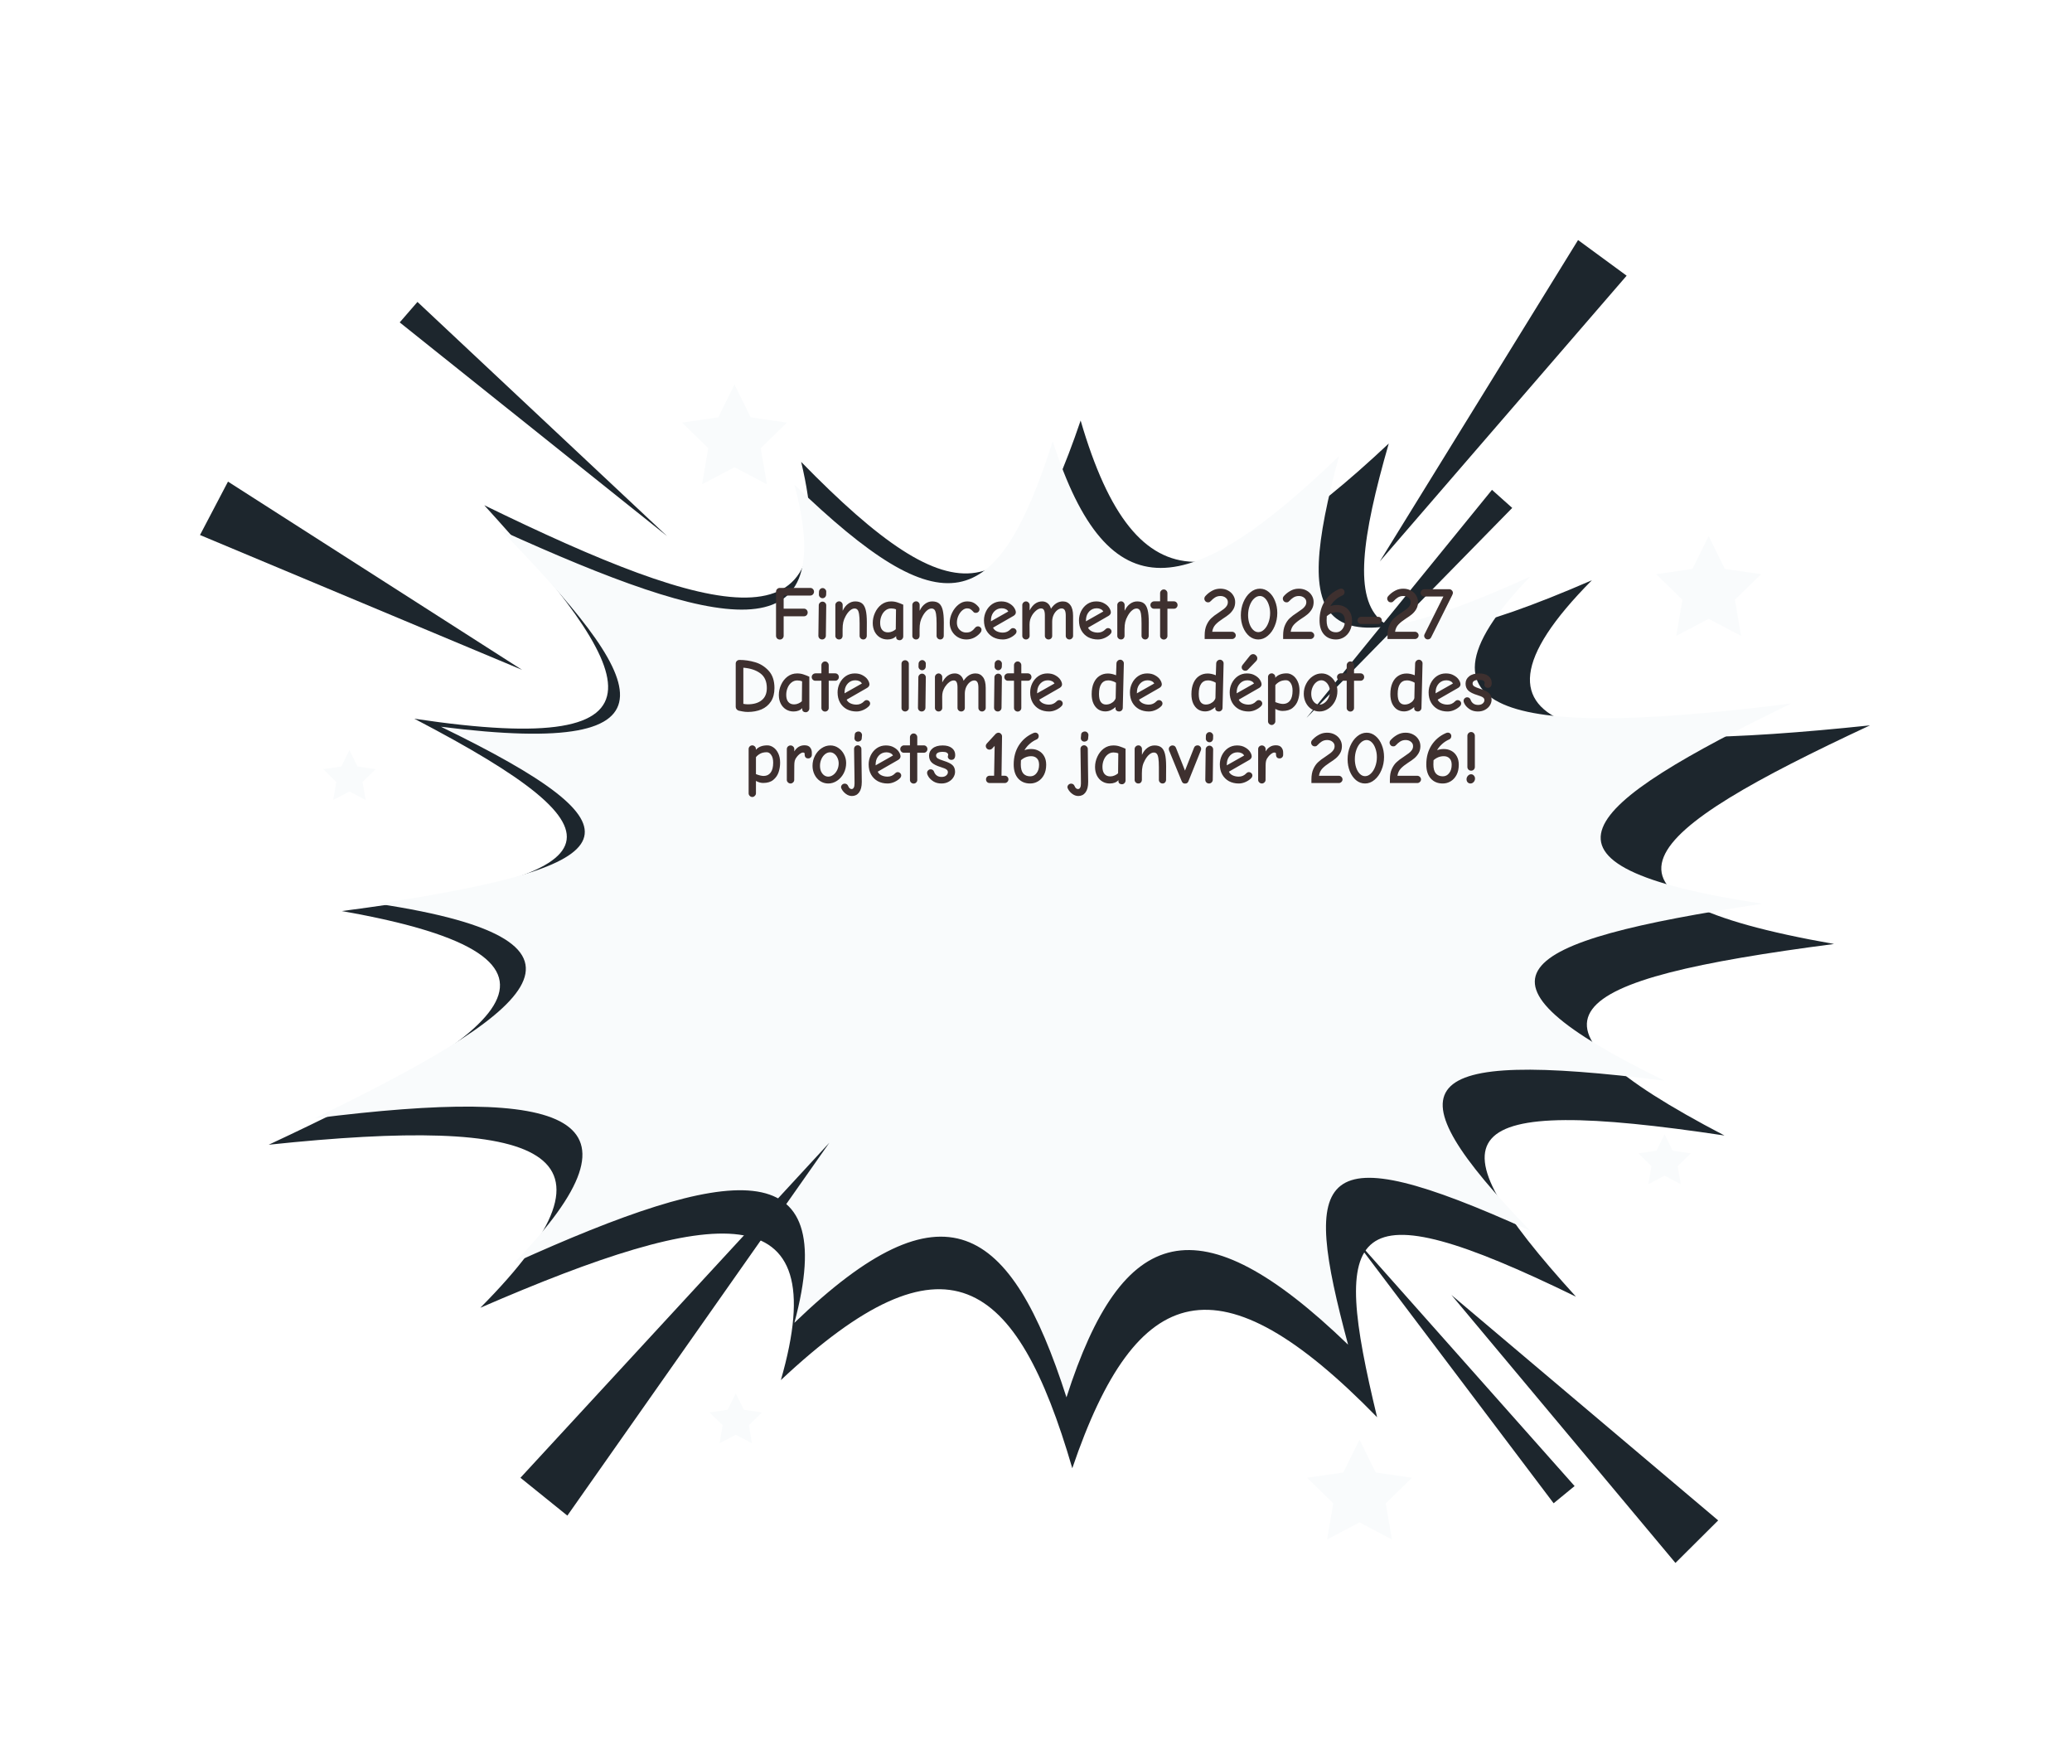 <svg width="518" height="441" viewBox="0 0 518 441" fill="none" xmlns="http://www.w3.org/2000/svg">
<g filter="url(#filter0_d_2415_80)">
<path d="M478.515 175.949C409.899 184.906 395.03 194.548 451.118 223.827C382.91 213.568 376.379 222.743 413.99 264.112C356.379 236.023 352.726 246.335 364.274 294.243C324.877 253.883 304.155 259.728 288.073 306.996C274.099 259.066 256.352 246.38 215.216 284.963C228.835 237.627 198.87 241.371 140.077 266.885C179.473 227.217 155.775 218.894 87.175 226.132C144.506 199.354 173.613 179.701 105.449 167.724C174.072 158.775 179.669 148.892 123.58 119.642C191.797 129.902 178.682 107.65 141.071 66.288C198.689 94.378 231.803 103.349 220.286 55.448C259.682 95.809 274.077 92.359 290.159 45.114C304.14 93.044 326.053 89.451 367.189 50.861C353.57 98.204 359.174 110.558 417.974 85.037C378.571 124.704 418.901 128.546 487.501 121.307C430.125 148.071 410.359 163.98 478.515 175.949Z" fill="#1D262D"/>
<path d="M460.602 165.893C397.154 175.437 383.565 184.537 436.15 210.126C372.68 202.141 366.849 210.638 402.539 247.623C348.537 223.157 345.359 232.633 357.019 276.105C319.657 240.068 300.561 245.823 286.618 289.272C272.668 245.823 255.96 234.607 218.598 270.643C230.259 227.172 202.546 231.195 148.544 255.661C184.279 218.675 162.102 211.557 98.654 219.541C151.27 193.93 177.861 175.437 114.413 165.893C177.861 156.342 182.855 147.242 130.231 121.654C193.702 129.646 181.092 109.601 145.357 72.623C199.367 97.09 230.259 104.607 218.598 61.143C255.96 97.172 269.248 93.752 283.191 50.304C297.134 93.752 317.382 90.031 354.752 54.002C343.091 97.466 348.545 108.622 402.547 84.133C366.849 121.141 404.325 123.838 467.788 115.846C415.179 141.427 397.154 156.342 460.602 165.893Z" fill="#F9FBFC"/>
<path d="M426.66 8.911L364.937 80.352L414.517 0L426.66 8.911Z" fill="#1D262D"/>
<path d="M150.11 309.377L227.343 225.628L161.839 318.838L150.11 309.377Z" fill="#1D262D"/>
<path d="M398.057 66.958L346.616 119.446L392.995 62.439L398.057 66.958Z" fill="#1D262D"/>
<path d="M438.863 330.664L382.85 263.683L449.544 320.035L438.863 330.664Z" fill="#1D262D"/>
<path d="M408.407 315.749L356.854 247.48L413.65 311.448L408.407 315.749Z" fill="#1D262D"/>
<path d="M76.998 60.382L150.54 107.447L70 73.73L76.998 60.382Z" fill="#1D262D"/>
<path d="M124.364 15.465L186.757 73.994L119.927 20.587L124.364 15.465Z" fill="#1D262D"/>
<path d="M203.623 36.105L207.676 44.315L216.738 45.633L210.177 52.029L211.728 61.053L203.623 56.789L195.518 61.053L197.062 52.029L190.509 45.633L199.571 44.315L203.623 36.105Z" fill="#F9FBFC"/>
<path d="M359.875 299.848L363.928 308.059L372.99 309.377L366.436 315.772L367.98 324.796L359.875 320.533L351.77 324.796L353.322 315.772L346.761 309.377L355.823 308.059L359.875 299.848Z" fill="#F9FBFC"/>
<path d="M447.163 73.994L451.216 82.205L460.285 83.523L453.724 89.911L455.269 98.942L447.163 94.679L439.058 98.942L440.61 89.911L434.049 83.523L443.111 82.205L447.163 73.994Z" fill="#F9FBFC"/>
<path d="M107.362 127.492L109.388 131.597L113.915 132.252L110.639 135.454L111.414 139.966L107.362 137.834L103.309 139.966L104.078 135.454L100.801 132.252L105.335 131.597L107.362 127.492Z" fill="#F9FBFC"/>
<path d="M436.143 223.518L438.169 227.631L442.697 228.287L439.42 231.48L440.196 235.993L436.143 233.861L432.09 235.993L432.866 231.48L429.582 228.287L434.117 227.631L436.143 223.518Z" fill="#F9FBFC"/>
<path d="M203.939 288.277L205.966 292.383L210.5 293.046L207.216 296.239L207.992 300.752L203.939 298.62L199.887 300.752L200.662 296.239L197.386 293.046L201.913 292.383L203.939 288.277Z" fill="#F9FBFC"/>
</g>
<path d="M194.961 159.858C194.694 159.858 194.465 159.769 194.274 159.591C194.097 159.4 194.008 159.172 194.008 158.905V147.906C194.008 147.64 194.097 147.417 194.274 147.239C194.465 147.049 194.694 146.953 194.961 146.953H202.566C202.833 146.953 203.055 147.049 203.233 147.239C203.411 147.417 203.5 147.64 203.5 147.906C203.5 148.161 203.411 148.383 203.233 148.574C203.055 148.764 202.833 148.86 202.566 148.86H195.914V152.138H200.984C201.251 152.138 201.473 152.233 201.651 152.424C201.829 152.615 201.918 152.843 201.918 153.11C201.918 153.364 201.829 153.587 201.651 153.777C201.473 153.955 201.251 154.044 200.984 154.044H195.914V158.905C195.914 159.172 195.818 159.4 195.628 159.591C195.45 159.769 195.228 159.858 194.961 159.858ZM205.625 149.527C205.384 149.527 205.168 149.431 204.977 149.241C204.799 149.05 204.717 148.834 204.729 148.593L204.749 147.887C204.761 147.646 204.857 147.436 205.034 147.258C205.212 147.08 205.422 146.992 205.663 146.992C205.905 146.992 206.115 147.087 206.292 147.277C206.483 147.468 206.572 147.678 206.559 147.906L206.54 148.631C206.528 148.885 206.432 149.101 206.254 149.279C206.089 149.444 205.879 149.527 205.625 149.527ZM205.53 159.839C205.276 159.839 205.053 159.75 204.863 159.572C204.685 159.381 204.596 159.159 204.596 158.905L204.691 151.318C204.691 151.064 204.78 150.848 204.958 150.67C205.149 150.48 205.371 150.384 205.625 150.384C205.892 150.384 206.115 150.48 206.292 150.67C206.47 150.848 206.559 151.064 206.559 151.318L206.464 158.905C206.464 159.159 206.369 159.381 206.178 159.572C206 159.75 205.784 159.839 205.53 159.839ZM209.754 159.839C209.513 159.839 209.297 159.75 209.106 159.572C208.928 159.394 208.839 159.191 208.839 158.962V151.223C208.839 150.969 208.934 150.753 209.125 150.575C209.316 150.397 209.538 150.308 209.792 150.308C210.034 150.308 210.237 150.397 210.402 150.575C210.58 150.753 210.669 150.969 210.669 151.223V152.672C211.025 151.909 211.476 151.331 212.022 150.937C212.569 150.531 213.166 150.327 213.814 150.327C214.526 150.327 215.091 150.492 215.511 150.823C215.93 151.153 216.235 151.7 216.425 152.462C216.616 153.212 216.711 154.254 216.711 155.588L216.692 158.924C216.692 159.165 216.61 159.381 216.445 159.572C216.279 159.75 216.07 159.839 215.815 159.839C215.574 159.839 215.358 159.75 215.167 159.572C214.99 159.381 214.901 159.172 214.901 158.943V155.779C214.901 154.788 214.856 154.025 214.767 153.491C214.678 152.958 214.545 152.595 214.367 152.405C214.189 152.202 213.948 152.1 213.643 152.1C213.261 152.1 212.88 152.265 212.499 152.595C212.118 152.913 211.762 153.371 211.431 153.968C211.139 154.489 210.936 154.997 210.821 155.493C210.707 155.988 210.65 156.586 210.65 157.285V158.886C210.65 159.165 210.567 159.394 210.402 159.572C210.25 159.75 210.034 159.839 209.754 159.839ZM224.896 160.029C224.642 160.029 224.433 159.959 224.267 159.82C224.115 159.68 224.039 159.496 224.039 159.267V159C223.518 159.559 222.793 159.839 221.866 159.839C221.167 159.839 220.538 159.667 219.979 159.324C219.42 158.981 218.981 158.498 218.663 157.875C218.346 157.24 218.187 156.522 218.187 155.722C218.187 154.832 218.377 153.974 218.759 153.148C219.14 152.31 219.674 151.63 220.36 151.109C221.059 150.588 221.859 150.327 222.762 150.327C223.346 150.327 223.873 150.41 224.344 150.575C224.814 150.727 225.303 150.918 225.811 151.147V159.076C225.811 159.33 225.722 159.553 225.544 159.743C225.367 159.934 225.151 160.029 224.896 160.029ZM221.999 158.066C222.368 158.066 222.723 157.99 223.067 157.837C223.422 157.685 223.715 157.501 223.943 157.285L224.001 152.31C223.632 152.157 223.232 152.081 222.8 152.081C222.253 152.081 221.77 152.252 221.351 152.595C220.932 152.926 220.608 153.371 220.379 153.93C220.15 154.476 220.036 155.061 220.036 155.683C220.036 156.459 220.207 157.049 220.55 157.456C220.894 157.863 221.376 158.066 221.999 158.066ZM228.999 159.839C228.758 159.839 228.542 159.75 228.351 159.572C228.173 159.394 228.084 159.191 228.084 158.962V151.223C228.084 150.969 228.18 150.753 228.37 150.575C228.561 150.397 228.783 150.308 229.037 150.308C229.279 150.308 229.482 150.397 229.647 150.575C229.825 150.753 229.914 150.969 229.914 151.223V152.672C230.27 151.909 230.721 151.331 231.268 150.937C231.814 150.531 232.411 150.327 233.059 150.327C233.771 150.327 234.337 150.492 234.756 150.823C235.175 151.153 235.48 151.7 235.671 152.462C235.861 153.212 235.957 154.254 235.957 155.588L235.938 158.924C235.938 159.165 235.855 159.381 235.69 159.572C235.525 159.75 235.315 159.839 235.061 159.839C234.819 159.839 234.603 159.75 234.413 159.572C234.235 159.381 234.146 159.172 234.146 158.943V155.779C234.146 154.788 234.101 154.025 234.012 153.491C233.924 152.958 233.79 152.595 233.612 152.405C233.434 152.202 233.193 152.1 232.888 152.1C232.507 152.1 232.125 152.265 231.744 152.595C231.363 152.913 231.007 153.371 230.677 153.968C230.384 154.489 230.181 154.997 230.067 155.493C229.952 155.988 229.895 156.586 229.895 157.285V158.886C229.895 159.165 229.813 159.394 229.647 159.572C229.495 159.75 229.279 159.839 228.999 159.839ZM241.588 159.839C240.825 159.839 240.126 159.654 239.491 159.286C238.855 158.917 238.353 158.415 237.985 157.78C237.616 157.132 237.432 156.427 237.432 155.664C237.432 154.8 237.636 153.955 238.042 153.129C238.449 152.303 238.983 151.63 239.643 151.109C240.304 150.588 241.003 150.327 241.74 150.327C242.414 150.327 242.954 150.435 243.36 150.651C243.78 150.855 244.186 151.185 244.58 151.642C244.771 151.846 244.866 152.068 244.866 152.31C244.866 152.551 244.777 152.761 244.599 152.939C244.421 153.104 244.205 153.186 243.951 153.186C243.786 153.186 243.652 153.161 243.551 153.11C243.462 153.059 243.354 152.958 243.227 152.805C243.011 152.564 242.795 152.379 242.579 152.252C242.375 152.125 242.102 152.062 241.759 152.062C241.365 152.062 240.965 152.233 240.558 152.576C240.164 152.92 239.84 153.371 239.586 153.93C239.345 154.476 239.224 155.042 239.224 155.626C239.224 156.135 239.332 156.579 239.548 156.96C239.777 157.329 240.069 157.615 240.425 157.818C240.781 158.009 241.155 158.104 241.549 158.104C242.058 158.104 242.471 158.009 242.788 157.818C243.119 157.628 243.411 157.367 243.665 157.037C243.907 156.719 244.18 156.56 244.485 156.56C244.726 156.56 244.936 156.649 245.114 156.827C245.292 156.992 245.381 157.183 245.381 157.399C245.381 157.653 245.311 157.869 245.171 158.047C244.803 158.543 244.301 158.968 243.665 159.324C243.03 159.667 242.337 159.839 241.588 159.839ZM250.721 159.839C249.819 159.839 249.006 159.648 248.281 159.267C247.57 158.873 247.01 158.32 246.604 157.609C246.197 156.884 245.994 156.033 245.994 155.054C245.994 154.254 246.172 153.491 246.528 152.767C246.896 152.03 247.404 151.439 248.052 150.994C248.713 150.55 249.463 150.327 250.302 150.327C251.077 150.327 251.738 150.486 252.284 150.804C252.843 151.109 253.262 151.477 253.542 151.909C253.822 152.341 253.961 152.729 253.961 153.072C253.961 153.237 253.911 153.396 253.809 153.549C253.707 153.701 253.561 153.834 253.371 153.949L248.262 156.884C248.44 157.278 248.751 157.583 249.196 157.799C249.654 158.015 250.162 158.123 250.721 158.123C251.458 158.123 252.087 157.85 252.608 157.304C252.811 157.1 253.021 156.999 253.237 156.999C253.491 156.999 253.701 157.081 253.866 157.246C254.044 157.412 254.133 157.615 254.133 157.856C254.133 158.06 254.057 158.25 253.904 158.428C253.548 158.822 253.072 159.159 252.475 159.438C251.89 159.705 251.306 159.839 250.721 159.839ZM252.074 152.843C251.922 152.576 251.706 152.379 251.426 152.252C251.147 152.113 250.816 152.043 250.435 152.043C249.711 152.043 249.101 152.291 248.605 152.786C248.122 153.282 247.843 153.892 247.767 154.616C247.741 154.807 247.728 155.035 247.728 155.302L252.074 152.843ZM256.49 159.839C256.248 159.839 256.032 159.75 255.842 159.572C255.664 159.394 255.575 159.184 255.575 158.943V151.242C255.575 151.001 255.664 150.791 255.842 150.613C256.032 150.423 256.248 150.327 256.49 150.327C256.744 150.327 256.96 150.423 257.138 150.613C257.316 150.791 257.405 151.001 257.405 151.242V152.576C258.193 151.077 259.241 150.327 260.55 150.327C261.071 150.327 261.522 150.48 261.903 150.785C262.297 151.09 262.577 151.547 262.742 152.157C263.555 150.937 264.546 150.327 265.715 150.327C266.503 150.327 267.126 150.632 267.583 151.242C268.041 151.839 268.27 152.742 268.27 153.949V158.943C268.27 159.184 268.174 159.394 267.984 159.572C267.806 159.75 267.596 159.839 267.355 159.839C267.101 159.839 266.885 159.75 266.707 159.572C266.529 159.394 266.44 159.184 266.44 158.943V153.834C266.44 153.25 266.357 152.812 266.192 152.519C266.027 152.227 265.766 152.081 265.411 152.081C265.042 152.081 264.673 152.227 264.305 152.519C263.936 152.812 263.631 153.212 263.39 153.72C263.161 154.228 263.047 154.788 263.047 155.397V158.943C263.047 159.197 262.958 159.413 262.78 159.591C262.602 159.756 262.386 159.839 262.132 159.839C261.891 159.839 261.675 159.75 261.484 159.572C261.306 159.394 261.217 159.184 261.217 158.943V153.834C261.217 153.225 261.141 152.78 260.988 152.5C260.849 152.221 260.613 152.081 260.283 152.081C259.876 152.081 259.476 152.246 259.082 152.576C258.688 152.894 258.345 153.282 258.053 153.739C257.824 154.12 257.653 154.502 257.538 154.883C257.437 155.264 257.386 155.683 257.386 156.141L257.405 158.943C257.405 159.184 257.316 159.394 257.138 159.572C256.96 159.75 256.744 159.839 256.49 159.839ZM274.471 159.839C273.569 159.839 272.756 159.648 272.031 159.267C271.32 158.873 270.76 158.32 270.354 157.609C269.947 156.884 269.744 156.033 269.744 155.054C269.744 154.254 269.922 153.491 270.278 152.767C270.646 152.03 271.154 151.439 271.802 150.994C272.463 150.55 273.213 150.327 274.052 150.327C274.827 150.327 275.488 150.486 276.034 150.804C276.593 151.109 277.013 151.477 277.292 151.909C277.572 152.341 277.711 152.729 277.711 153.072C277.711 153.237 277.661 153.396 277.559 153.549C277.457 153.701 277.311 153.834 277.121 153.949L272.012 156.884C272.19 157.278 272.501 157.583 272.946 157.799C273.404 158.015 273.912 158.123 274.471 158.123C275.208 158.123 275.837 157.85 276.358 157.304C276.561 157.1 276.771 156.999 276.987 156.999C277.241 156.999 277.451 157.081 277.616 157.246C277.794 157.412 277.883 157.615 277.883 157.856C277.883 158.06 277.807 158.25 277.654 158.428C277.298 158.822 276.822 159.159 276.225 159.438C275.64 159.705 275.056 159.839 274.471 159.839ZM275.824 152.843C275.672 152.576 275.456 152.379 275.176 152.252C274.897 152.113 274.566 152.043 274.185 152.043C273.461 152.043 272.851 152.291 272.355 152.786C271.872 153.282 271.593 153.892 271.517 154.616C271.491 154.807 271.478 155.035 271.478 155.302L275.824 152.843ZM280.24 159.839C279.998 159.839 279.782 159.75 279.592 159.572C279.414 159.394 279.325 159.191 279.325 158.962V151.223C279.325 150.969 279.42 150.753 279.611 150.575C279.802 150.397 280.024 150.308 280.278 150.308C280.519 150.308 280.723 150.397 280.888 150.575C281.066 150.753 281.155 150.969 281.155 151.223V152.672C281.511 151.909 281.962 151.331 282.508 150.937C283.055 150.531 283.652 150.327 284.3 150.327C285.012 150.327 285.577 150.492 285.996 150.823C286.416 151.153 286.721 151.7 286.911 152.462C287.102 153.212 287.197 154.254 287.197 155.588L287.178 158.924C287.178 159.165 287.096 159.381 286.93 159.572C286.765 159.75 286.556 159.839 286.301 159.839C286.06 159.839 285.844 159.75 285.653 159.572C285.475 159.381 285.386 159.172 285.386 158.943V155.779C285.386 154.788 285.342 154.025 285.253 153.491C285.164 152.958 285.031 152.595 284.853 152.405C284.675 152.202 284.433 152.1 284.128 152.1C283.747 152.1 283.366 152.265 282.985 152.595C282.603 152.913 282.248 153.371 281.917 153.968C281.625 154.489 281.422 154.997 281.307 155.493C281.193 155.988 281.136 156.586 281.136 157.285V158.886C281.136 159.165 281.053 159.394 280.888 159.572C280.735 159.75 280.519 159.839 280.24 159.839ZM290.941 159.858C290.7 159.858 290.484 159.769 290.293 159.591C290.115 159.413 290.026 159.203 290.026 158.962V152.157H288.52C288.266 152.157 288.05 152.068 287.872 151.89C287.694 151.7 287.605 151.484 287.605 151.242C287.605 150.963 287.701 150.74 287.891 150.575C288.082 150.397 288.304 150.308 288.558 150.308H290.026V148.269C290.026 148.027 290.115 147.811 290.293 147.621C290.471 147.43 290.687 147.335 290.941 147.335C291.208 147.335 291.424 147.43 291.589 147.621C291.767 147.798 291.856 148.014 291.856 148.269V150.308H293.476C293.73 150.308 293.946 150.397 294.124 150.575C294.302 150.753 294.391 150.975 294.391 151.242C294.391 151.484 294.302 151.7 294.124 151.89C293.946 152.068 293.73 152.157 293.476 152.157H291.856V158.962C291.856 159.203 291.767 159.413 291.589 159.591C291.411 159.769 291.195 159.858 290.941 159.858ZM301.166 158.828C301.166 157.799 301.325 156.935 301.643 156.236C301.961 155.525 302.355 154.953 302.825 154.521C303.295 154.076 303.873 153.637 304.559 153.205C305.169 152.799 305.62 152.481 305.913 152.252C306.218 152.024 306.465 151.77 306.656 151.49C306.859 151.198 306.961 150.867 306.961 150.499C306.961 150.054 306.783 149.692 306.427 149.412C306.071 149.12 305.627 148.974 305.093 148.974C304.572 148.974 304.108 149.107 303.702 149.374C303.308 149.641 303.009 149.895 302.806 150.137C302.679 150.276 302.558 150.384 302.443 150.461C302.342 150.524 302.196 150.556 302.005 150.556C301.738 150.556 301.516 150.461 301.338 150.27C301.173 150.079 301.09 149.863 301.09 149.622C301.09 149.469 301.128 149.323 301.205 149.184C301.293 149.044 301.459 148.86 301.7 148.631C302.119 148.224 302.615 147.875 303.187 147.582C303.759 147.29 304.394 147.144 305.093 147.144C305.805 147.144 306.44 147.296 306.999 147.601C307.558 147.894 307.997 148.3 308.314 148.821C308.632 149.33 308.791 149.889 308.791 150.499C308.791 151.16 308.645 151.744 308.352 152.252C308.06 152.748 307.704 153.174 307.285 153.529C306.878 153.873 306.351 154.247 305.703 154.654C304.941 155.15 304.337 155.633 303.892 156.103C303.447 156.573 303.168 157.177 303.053 157.914H308.028C308.27 157.914 308.48 158.003 308.657 158.18C308.848 158.358 308.943 158.574 308.943 158.828C308.943 159.07 308.848 159.28 308.657 159.458C308.48 159.635 308.27 159.724 308.028 159.724H301.166V158.828ZM314.576 159.839C313.75 159.839 313 159.566 312.326 159.019C311.666 158.46 311.145 157.717 310.763 156.789C310.395 155.861 310.211 154.864 310.211 153.796C310.211 152.64 310.42 151.553 310.84 150.537C311.272 149.508 311.85 148.688 312.574 148.078C313.311 147.455 314.112 147.144 314.976 147.144C315.802 147.144 316.545 147.424 317.206 147.983C317.867 148.529 318.382 149.266 318.75 150.194C319.131 151.121 319.322 152.125 319.322 153.205C319.322 154.375 319.106 155.467 318.674 156.484C318.254 157.501 317.676 158.314 316.939 158.924C316.215 159.534 315.427 159.839 314.576 159.839ZM314.576 158.009C315.097 158.009 315.58 157.793 316.024 157.361C316.482 156.929 316.844 156.351 317.111 155.626C317.39 154.889 317.53 154.095 317.53 153.244C317.53 152.494 317.416 151.795 317.187 151.147C316.971 150.486 316.666 149.959 316.272 149.565C315.878 149.171 315.446 148.974 314.976 148.974C314.455 148.974 313.966 149.19 313.508 149.622C313.051 150.054 312.689 150.639 312.422 151.376C312.155 152.113 312.021 152.907 312.021 153.758C312.021 154.495 312.129 155.194 312.346 155.855C312.562 156.503 312.867 157.024 313.26 157.418C313.654 157.812 314.093 158.009 314.576 158.009ZM320.784 158.828C320.784 157.799 320.943 156.935 321.261 156.236C321.578 155.525 321.972 154.953 322.442 154.521C322.913 154.076 323.491 153.637 324.177 153.205C324.787 152.799 325.238 152.481 325.53 152.252C325.835 152.024 326.083 151.77 326.274 151.49C326.477 151.198 326.579 150.867 326.579 150.499C326.579 150.054 326.401 149.692 326.045 149.412C325.689 149.12 325.244 148.974 324.711 148.974C324.19 148.974 323.726 149.107 323.319 149.374C322.925 149.641 322.627 149.895 322.423 150.137C322.296 150.276 322.175 150.384 322.061 150.461C321.959 150.524 321.813 150.556 321.623 150.556C321.356 150.556 321.133 150.461 320.956 150.27C320.79 150.079 320.708 149.863 320.708 149.622C320.708 149.469 320.746 149.323 320.822 149.184C320.911 149.044 321.076 148.86 321.318 148.631C321.737 148.224 322.233 147.875 322.804 147.582C323.376 147.29 324.012 147.144 324.711 147.144C325.422 147.144 326.058 147.296 326.617 147.601C327.176 147.894 327.614 148.3 327.932 148.821C328.25 149.33 328.408 149.889 328.408 150.499C328.408 151.16 328.262 151.744 327.97 152.252C327.678 152.748 327.322 153.174 326.903 153.529C326.496 153.873 325.969 154.247 325.321 154.654C324.558 155.15 323.955 155.633 323.51 156.103C323.065 156.573 322.785 157.177 322.671 157.914H327.646C327.887 157.914 328.097 158.003 328.275 158.18C328.466 158.358 328.561 158.574 328.561 158.828C328.561 159.07 328.466 159.28 328.275 159.458C328.097 159.635 327.887 159.724 327.646 159.724H320.784V158.828ZM334.003 159.839C332.757 159.839 331.76 159.426 331.01 158.6C330.26 157.761 329.885 156.586 329.885 155.073C329.885 153.244 330.318 151.649 331.182 150.289C332.058 148.929 333.247 147.919 334.746 147.258C334.949 147.169 335.121 147.125 335.261 147.125C335.515 147.125 335.725 147.208 335.89 147.373C336.055 147.538 336.138 147.748 336.138 148.002C336.138 148.192 336.087 148.364 335.985 148.516C335.896 148.656 335.775 148.758 335.623 148.821C334.975 149.101 334.39 149.476 333.869 149.946C333.348 150.403 332.916 150.924 332.573 151.509C333.107 151.318 333.672 151.223 334.27 151.223C334.968 151.223 335.597 151.376 336.157 151.681C336.728 151.986 337.18 152.437 337.51 153.034C337.84 153.618 338.006 154.324 338.006 155.15C338.006 156.128 337.821 156.973 337.453 157.685C337.084 158.384 336.595 158.917 335.985 159.286C335.375 159.654 334.714 159.839 334.003 159.839ZM334.022 158.047C334.67 158.047 335.197 157.78 335.604 157.246C336.023 156.713 336.233 156.014 336.233 155.15C336.233 154.438 336.049 153.904 335.68 153.549C335.324 153.193 334.854 153.015 334.27 153.015C333.304 153.015 332.446 153.352 331.696 154.025C331.671 154.267 331.658 154.616 331.658 155.073C331.658 156.077 331.861 156.827 332.268 157.323C332.687 157.806 333.272 158.047 334.022 158.047ZM340.271 155.969C340.043 155.969 339.833 155.88 339.642 155.702C339.465 155.525 339.376 155.315 339.376 155.073C339.376 154.832 339.465 154.622 339.642 154.444C339.833 154.267 340.043 154.178 340.271 154.178H344.56C344.814 154.178 345.024 154.267 345.189 154.444C345.367 154.61 345.456 154.819 345.456 155.073C345.456 155.315 345.367 155.525 345.189 155.702C345.011 155.88 344.802 155.969 344.56 155.969H340.271ZM346.878 158.828C346.878 157.799 347.037 156.935 347.355 156.236C347.673 155.525 348.067 154.953 348.537 154.521C349.007 154.076 349.585 153.637 350.271 153.205C350.881 152.799 351.332 152.481 351.625 152.252C351.93 152.024 352.177 151.77 352.368 151.49C352.571 151.198 352.673 150.867 352.673 150.499C352.673 150.054 352.495 149.692 352.139 149.412C351.784 149.12 351.339 148.974 350.805 148.974C350.284 148.974 349.82 149.107 349.414 149.374C349.02 149.641 348.721 149.895 348.518 150.137C348.391 150.276 348.27 150.384 348.156 150.461C348.054 150.524 347.908 150.556 347.717 150.556C347.45 150.556 347.228 150.461 347.05 150.27C346.885 150.079 346.802 149.863 346.802 149.622C346.802 149.469 346.84 149.323 346.917 149.184C347.006 149.044 347.171 148.86 347.412 148.631C347.832 148.224 348.327 147.875 348.899 147.582C349.471 147.29 350.106 147.144 350.805 147.144C351.517 147.144 352.152 147.296 352.711 147.601C353.27 147.894 353.709 148.3 354.026 148.821C354.344 149.33 354.503 149.889 354.503 150.499C354.503 151.16 354.357 151.744 354.065 152.252C353.772 152.748 353.416 153.174 352.997 153.529C352.59 153.873 352.063 154.247 351.415 154.654C350.653 155.15 350.049 155.633 349.604 156.103C349.159 156.573 348.88 157.177 348.765 157.914H353.74C353.982 157.914 354.192 158.003 354.369 158.18C354.56 158.358 354.655 158.574 354.655 158.828C354.655 159.07 354.56 159.28 354.369 159.458C354.192 159.635 353.982 159.724 353.74 159.724H346.878V158.828ZM356.956 159.82C356.702 159.82 356.486 159.731 356.308 159.553C356.131 159.362 356.042 159.146 356.042 158.905C356.042 158.79 356.08 158.657 356.156 158.504L360.845 149.107H356.08C355.826 149.107 355.609 149.018 355.432 148.84C355.254 148.663 355.165 148.447 355.165 148.192C355.165 147.951 355.254 147.741 355.432 147.563C355.609 147.373 355.826 147.277 356.08 147.277H362.313C362.567 147.277 362.783 147.373 362.961 147.563C363.139 147.741 363.228 147.957 363.228 148.211C363.228 148.351 363.151 148.574 362.999 148.879L357.776 159.324C357.687 159.502 357.566 159.629 357.414 159.705C357.261 159.782 357.109 159.82 356.956 159.82ZM186.942 177.953C186.497 177.953 186.046 177.909 185.589 177.82C185.131 177.743 184.82 177.68 184.655 177.629C184.451 177.566 184.28 177.445 184.14 177.267C184 177.089 183.93 176.898 183.93 176.695V165.887C183.93 165.621 184.019 165.398 184.197 165.22C184.388 165.042 184.617 164.953 184.883 164.953C186.167 164.953 187.463 165.144 188.772 165.525C190.081 165.906 191.212 166.618 192.165 167.66C193.131 168.702 193.613 170.144 193.613 171.987C193.613 173.321 193.321 174.439 192.737 175.342C192.152 176.231 191.358 176.892 190.354 177.324C189.35 177.743 188.213 177.953 186.942 177.953ZM186.942 176.047C188.429 176.047 189.592 175.704 190.43 175.018C191.282 174.331 191.707 173.321 191.707 171.987C191.707 170.335 191.167 169.109 190.087 168.308C189.02 167.508 187.603 167.037 185.837 166.898V175.933C186.269 176.009 186.637 176.047 186.942 176.047ZM201.419 178.029C201.165 178.029 200.955 177.959 200.79 177.82C200.637 177.68 200.561 177.496 200.561 177.267V177C200.04 177.559 199.316 177.839 198.388 177.839C197.689 177.839 197.06 177.667 196.501 177.324C195.942 176.981 195.503 176.498 195.186 175.875C194.868 175.24 194.709 174.522 194.709 173.722C194.709 172.832 194.9 171.974 195.281 171.148C195.662 170.31 196.196 169.63 196.882 169.109C197.581 168.588 198.382 168.327 199.284 168.327C199.868 168.327 200.396 168.41 200.866 168.575C201.336 168.727 201.825 168.918 202.334 169.147V177.076C202.334 177.33 202.245 177.553 202.067 177.743C201.889 177.934 201.673 178.029 201.419 178.029ZM198.521 176.066C198.89 176.066 199.246 175.99 199.589 175.837C199.945 175.685 200.237 175.501 200.466 175.285L200.523 170.31C200.154 170.157 199.754 170.081 199.322 170.081C198.776 170.081 198.293 170.252 197.873 170.595C197.454 170.926 197.13 171.371 196.901 171.93C196.673 172.476 196.558 173.061 196.558 173.683C196.558 174.459 196.73 175.049 197.073 175.456C197.416 175.863 197.899 176.066 198.521 176.066ZM206.265 177.858C206.024 177.858 205.808 177.769 205.617 177.591C205.439 177.413 205.35 177.203 205.35 176.962V170.157H203.844C203.59 170.157 203.374 170.068 203.196 169.89C203.018 169.7 202.929 169.484 202.929 169.242C202.929 168.963 203.025 168.74 203.215 168.575C203.406 168.397 203.628 168.308 203.882 168.308H205.35V166.269C205.35 166.027 205.439 165.811 205.617 165.621C205.795 165.43 206.011 165.335 206.265 165.335C206.532 165.335 206.748 165.43 206.913 165.621C207.091 165.798 207.18 166.014 207.18 166.269V168.308H208.8C209.054 168.308 209.27 168.397 209.448 168.575C209.626 168.753 209.715 168.975 209.715 169.242C209.715 169.484 209.626 169.7 209.448 169.89C209.27 170.068 209.054 170.157 208.8 170.157H207.18V176.962C207.18 177.203 207.091 177.413 206.913 177.591C206.735 177.769 206.519 177.858 206.265 177.858ZM214.121 177.839C213.219 177.839 212.406 177.648 211.681 177.267C210.97 176.873 210.411 176.32 210.004 175.609C209.597 174.884 209.394 174.033 209.394 173.054C209.394 172.254 209.572 171.491 209.928 170.767C210.296 170.03 210.805 169.439 211.453 168.994C212.113 168.55 212.863 168.327 213.702 168.327C214.477 168.327 215.138 168.486 215.684 168.804C216.243 169.109 216.663 169.477 216.942 169.909C217.222 170.341 217.362 170.729 217.362 171.072C217.362 171.237 217.311 171.396 217.209 171.549C217.107 171.701 216.961 171.834 216.771 171.949L211.662 174.884C211.84 175.278 212.152 175.583 212.596 175.799C213.054 176.015 213.562 176.123 214.121 176.123C214.858 176.123 215.487 175.85 216.008 175.304C216.212 175.1 216.421 174.999 216.637 174.999C216.891 174.999 217.101 175.081 217.266 175.246C217.444 175.412 217.533 175.615 217.533 175.856C217.533 176.06 217.457 176.25 217.304 176.428C216.949 176.822 216.472 177.159 215.875 177.438C215.29 177.705 214.706 177.839 214.121 177.839ZM215.475 170.843C215.322 170.576 215.106 170.379 214.826 170.252C214.547 170.113 214.217 170.043 213.835 170.043C213.111 170.043 212.501 170.291 212.005 170.786C211.523 171.282 211.243 171.892 211.167 172.616C211.141 172.807 211.129 173.035 211.129 173.302L215.475 170.843ZM226.292 177.839C226.051 177.839 225.835 177.756 225.644 177.591C225.466 177.413 225.378 177.21 225.378 176.981V165.926C225.378 165.671 225.46 165.462 225.625 165.296C225.803 165.119 226.026 165.03 226.292 165.03C226.534 165.03 226.744 165.119 226.921 165.296C227.112 165.474 227.207 165.684 227.207 165.926V176.981C227.207 177.21 227.112 177.413 226.921 177.591C226.731 177.756 226.521 177.839 226.292 177.839ZM230.52 167.527C230.278 167.527 230.062 167.431 229.872 167.241C229.694 167.05 229.611 166.834 229.624 166.593L229.643 165.887C229.656 165.646 229.751 165.436 229.929 165.258C230.107 165.08 230.316 164.992 230.558 164.992C230.799 164.992 231.009 165.087 231.187 165.277C231.377 165.468 231.466 165.678 231.454 165.906L231.435 166.631C231.422 166.885 231.327 167.101 231.149 167.279C230.983 167.444 230.774 167.527 230.52 167.527ZM230.424 177.839C230.17 177.839 229.948 177.75 229.757 177.572C229.579 177.381 229.49 177.159 229.49 176.905L229.586 169.318C229.586 169.064 229.675 168.848 229.852 168.67C230.043 168.48 230.265 168.384 230.52 168.384C230.786 168.384 231.009 168.48 231.187 168.67C231.365 168.848 231.454 169.064 231.454 169.318L231.358 176.905C231.358 177.159 231.263 177.381 231.072 177.572C230.894 177.75 230.678 177.839 230.424 177.839ZM234.648 177.839C234.407 177.839 234.191 177.75 234 177.572C233.822 177.394 233.733 177.184 233.733 176.943V169.242C233.733 169.001 233.822 168.791 234 168.613C234.191 168.423 234.407 168.327 234.648 168.327C234.902 168.327 235.119 168.423 235.296 168.613C235.474 168.791 235.563 169.001 235.563 169.242V170.576C236.351 169.077 237.4 168.327 238.708 168.327C239.229 168.327 239.68 168.48 240.062 168.785C240.456 169.09 240.735 169.547 240.9 170.157C241.714 168.937 242.705 168.327 243.874 168.327C244.662 168.327 245.284 168.632 245.742 169.242C246.199 169.839 246.428 170.742 246.428 171.949V176.943C246.428 177.184 246.333 177.394 246.142 177.572C245.964 177.75 245.755 177.839 245.513 177.839C245.259 177.839 245.043 177.75 244.865 177.572C244.687 177.394 244.598 177.184 244.598 176.943V171.834C244.598 171.25 244.516 170.812 244.35 170.519C244.185 170.227 243.925 170.081 243.569 170.081C243.2 170.081 242.832 170.227 242.463 170.519C242.095 170.812 241.79 171.212 241.548 171.72C241.32 172.228 241.205 172.788 241.205 173.397V176.943C241.205 177.197 241.116 177.413 240.939 177.591C240.761 177.756 240.545 177.839 240.29 177.839C240.049 177.839 239.833 177.75 239.642 177.572C239.464 177.394 239.376 177.184 239.376 176.943V171.834C239.376 171.225 239.299 170.78 239.147 170.5C239.007 170.221 238.772 170.081 238.442 170.081C238.035 170.081 237.635 170.246 237.241 170.576C236.847 170.894 236.504 171.282 236.211 171.739C235.983 172.12 235.811 172.502 235.697 172.883C235.595 173.264 235.544 173.683 235.544 174.141L235.563 176.943C235.563 177.184 235.474 177.394 235.296 177.572C235.119 177.75 234.902 177.839 234.648 177.839ZM249.542 167.527C249.3 167.527 249.084 167.431 248.893 167.241C248.716 167.05 248.633 166.834 248.646 166.593L248.665 165.887C248.677 165.646 248.773 165.436 248.951 165.258C249.129 165.08 249.338 164.992 249.58 164.992C249.821 164.992 250.031 165.087 250.209 165.277C250.399 165.468 250.488 165.678 250.476 165.906L250.457 166.631C250.444 166.885 250.349 167.101 250.171 167.279C250.005 167.444 249.796 167.527 249.542 167.527ZM249.446 177.839C249.192 177.839 248.97 177.75 248.779 177.572C248.601 177.381 248.512 177.159 248.512 176.905L248.608 169.318C248.608 169.064 248.697 168.848 248.874 168.67C249.065 168.48 249.287 168.384 249.542 168.384C249.808 168.384 250.031 168.48 250.209 168.67C250.387 168.848 250.476 169.064 250.476 169.318L250.38 176.905C250.38 177.159 250.285 177.381 250.094 177.572C249.916 177.75 249.7 177.839 249.446 177.839ZM254.414 177.858C254.172 177.858 253.956 177.769 253.766 177.591C253.588 177.413 253.499 177.203 253.499 176.962V170.157H251.993C251.739 170.157 251.523 170.068 251.345 169.89C251.167 169.7 251.078 169.484 251.078 169.242C251.078 168.963 251.173 168.74 251.364 168.575C251.555 168.397 251.777 168.308 252.031 168.308H253.499V166.269C253.499 166.027 253.588 165.811 253.766 165.621C253.944 165.43 254.16 165.335 254.414 165.335C254.681 165.335 254.897 165.43 255.062 165.621C255.24 165.798 255.329 166.014 255.329 166.269V168.308H256.949C257.203 168.308 257.419 168.397 257.597 168.575C257.775 168.753 257.864 168.975 257.864 169.242C257.864 169.484 257.775 169.7 257.597 169.89C257.419 170.068 257.203 170.157 256.949 170.157H255.329V176.962C255.329 177.203 255.24 177.413 255.062 177.591C254.884 177.769 254.668 177.858 254.414 177.858ZM262.27 177.839C261.368 177.839 260.554 177.648 259.83 177.267C259.118 176.873 258.559 176.32 258.153 175.609C257.746 174.884 257.543 174.033 257.543 173.054C257.543 172.254 257.721 171.491 258.076 170.767C258.445 170.03 258.953 169.439 259.601 168.994C260.262 168.55 261.012 168.327 261.85 168.327C262.626 168.327 263.286 168.486 263.833 168.804C264.392 169.109 264.811 169.477 265.091 169.909C265.37 170.341 265.51 170.729 265.51 171.072C265.51 171.237 265.459 171.396 265.358 171.549C265.256 171.701 265.11 171.834 264.919 171.949L259.811 174.884C259.989 175.278 260.3 175.583 260.745 175.799C261.202 176.015 261.711 176.123 262.27 176.123C263.007 176.123 263.636 175.85 264.157 175.304C264.36 175.1 264.57 174.999 264.786 174.999C265.04 174.999 265.25 175.081 265.415 175.246C265.593 175.412 265.682 175.615 265.682 175.856C265.682 176.06 265.605 176.25 265.453 176.428C265.097 176.822 264.621 177.159 264.023 177.438C263.439 177.705 262.854 177.839 262.27 177.839ZM263.623 170.843C263.471 170.576 263.255 170.379 262.975 170.252C262.695 170.113 262.365 170.043 261.984 170.043C261.26 170.043 260.65 170.291 260.154 170.786C259.671 171.282 259.392 171.892 259.315 172.616C259.29 172.807 259.277 173.035 259.277 173.302L263.623 170.843ZM276.328 177.82C275.68 177.82 275.095 177.654 274.574 177.324C274.066 176.981 273.66 176.485 273.355 175.837C273.062 175.189 272.916 174.414 272.916 173.512C272.916 172.419 273.088 171.485 273.431 170.71C273.774 169.935 274.25 169.35 274.86 168.956C275.47 168.55 276.176 168.346 276.976 168.346C277.612 168.346 278.291 168.492 279.016 168.785L279.111 165.83C279.124 165.576 279.219 165.36 279.397 165.182C279.588 164.992 279.81 164.896 280.064 164.896C280.306 164.896 280.515 164.992 280.693 165.182C280.884 165.36 280.973 165.589 280.96 165.868L280.693 176.962C280.68 177.216 280.585 177.426 280.407 177.591C280.229 177.756 280.013 177.839 279.759 177.839C279.518 177.839 279.308 177.769 279.13 177.629C278.965 177.489 278.882 177.305 278.882 177.076V176.733C278.552 177.038 278.164 177.299 277.72 177.515C277.275 177.718 276.811 177.82 276.328 177.82ZM276.481 176.104C276.913 176.104 277.313 176.015 277.681 175.837C278.063 175.647 278.361 175.418 278.577 175.151C278.793 174.884 278.908 174.636 278.92 174.408L278.997 170.653C278.768 170.5 278.476 170.367 278.12 170.252C277.764 170.125 277.421 170.062 277.091 170.062C276.315 170.062 275.731 170.354 275.337 170.939C274.943 171.51 274.746 172.349 274.746 173.455C274.746 174.37 274.898 175.043 275.203 175.475C275.521 175.894 275.947 176.104 276.481 176.104ZM287.21 177.839C286.308 177.839 285.495 177.648 284.77 177.267C284.059 176.873 283.5 176.32 283.093 175.609C282.686 174.884 282.483 174.033 282.483 173.054C282.483 172.254 282.661 171.491 283.017 170.767C283.385 170.03 283.893 169.439 284.542 168.994C285.202 168.55 285.952 168.327 286.791 168.327C287.566 168.327 288.227 168.486 288.773 168.804C289.332 169.109 289.752 169.477 290.031 169.909C290.311 170.341 290.451 170.729 290.451 171.072C290.451 171.237 290.4 171.396 290.298 171.549C290.196 171.701 290.05 171.834 289.86 171.949L284.751 174.884C284.929 175.278 285.24 175.583 285.685 175.799C286.143 176.015 286.651 176.123 287.21 176.123C287.947 176.123 288.576 175.85 289.097 175.304C289.3 175.1 289.51 174.999 289.726 174.999C289.98 174.999 290.19 175.081 290.355 175.246C290.533 175.412 290.622 175.615 290.622 175.856C290.622 176.06 290.546 176.25 290.393 176.428C290.038 176.822 289.561 177.159 288.964 177.438C288.379 177.705 287.795 177.839 287.21 177.839ZM288.563 170.843C288.411 170.576 288.195 170.379 287.915 170.252C287.636 170.113 287.305 170.043 286.924 170.043C286.2 170.043 285.59 170.291 285.094 170.786C284.611 171.282 284.332 171.892 284.256 172.616C284.23 172.807 284.218 173.035 284.218 173.302L288.563 170.843ZM301.268 177.82C300.62 177.82 300.036 177.654 299.515 177.324C299.006 176.981 298.6 176.485 298.295 175.837C298.003 175.189 297.856 174.414 297.856 173.512C297.856 172.419 298.028 171.485 298.371 170.71C298.714 169.935 299.191 169.35 299.801 168.956C300.411 168.55 301.116 168.346 301.917 168.346C302.552 168.346 303.232 168.492 303.956 168.785L304.051 165.83C304.064 165.576 304.159 165.36 304.337 165.182C304.528 164.992 304.75 164.896 305.004 164.896C305.246 164.896 305.456 164.992 305.633 165.182C305.824 165.36 305.913 165.589 305.9 165.868L305.633 176.962C305.621 177.216 305.525 177.426 305.348 177.591C305.17 177.756 304.954 177.839 304.699 177.839C304.458 177.839 304.248 177.769 304.07 177.629C303.905 177.489 303.823 177.305 303.823 177.076V176.733C303.492 177.038 303.105 177.299 302.66 177.515C302.215 177.718 301.751 177.82 301.268 177.82ZM301.421 176.104C301.853 176.104 302.253 176.015 302.622 175.837C303.003 175.647 303.302 175.418 303.518 175.151C303.734 174.884 303.848 174.636 303.861 174.408L303.937 170.653C303.708 170.5 303.416 170.367 303.06 170.252C302.704 170.125 302.361 170.062 302.031 170.062C301.256 170.062 300.671 170.354 300.277 170.939C299.883 171.51 299.686 172.349 299.686 173.455C299.686 174.37 299.839 175.043 300.144 175.475C300.461 175.894 300.887 176.104 301.421 176.104ZM312.15 177.839C311.248 177.839 310.435 177.648 309.711 177.267C308.999 176.873 308.44 176.32 308.033 175.609C307.627 174.884 307.423 174.033 307.423 173.054C307.423 172.254 307.601 171.491 307.957 170.767C308.326 170.03 308.834 169.439 309.482 168.994C310.143 168.55 310.892 168.327 311.731 168.327C312.506 168.327 313.167 168.486 313.713 168.804C314.273 169.109 314.692 169.477 314.972 169.909C315.251 170.341 315.391 170.729 315.391 171.072C315.391 171.237 315.34 171.396 315.238 171.549C315.137 171.701 314.991 171.834 314.8 171.949L309.692 174.884C309.869 175.278 310.181 175.583 310.626 175.799C311.083 176.015 311.591 176.123 312.15 176.123C312.887 176.123 313.517 175.85 314.038 175.304C314.241 175.1 314.451 174.999 314.667 174.999C314.921 174.999 315.13 175.081 315.296 175.246C315.473 175.412 315.562 175.615 315.562 175.856C315.562 176.06 315.486 176.25 315.334 176.428C314.978 176.822 314.501 177.159 313.904 177.438C313.32 177.705 312.735 177.839 312.15 177.839ZM313.504 170.843C313.351 170.576 313.135 170.379 312.856 170.252C312.576 170.113 312.246 170.043 311.865 170.043C311.14 170.043 310.53 170.291 310.035 170.786C309.552 171.282 309.272 171.892 309.196 172.616C309.171 172.807 309.158 173.035 309.158 173.302L313.504 170.843ZM311.331 167.66C311.089 167.66 310.873 167.577 310.683 167.412C310.505 167.234 310.416 167.018 310.416 166.764C310.416 166.586 310.492 166.396 310.645 166.192L312.455 163.924C312.684 163.645 312.964 163.505 313.294 163.505C313.561 163.505 313.796 163.613 313.999 163.829C314.215 164.032 314.323 164.267 314.323 164.534C314.323 164.814 314.222 165.055 314.018 165.258L311.979 167.374C311.814 167.565 311.598 167.66 311.331 167.66ZM317.919 181.213C317.678 181.213 317.462 181.117 317.271 180.927C317.093 180.749 317.004 180.539 317.004 180.298V169.242C317.004 168.975 317.093 168.753 317.271 168.575C317.449 168.397 317.672 168.308 317.938 168.308C318.154 168.308 318.351 168.391 318.529 168.556C318.72 168.721 318.815 168.937 318.815 169.204V169.414C319.463 168.677 320.416 168.308 321.674 168.308C322.195 168.308 322.697 168.473 323.18 168.804C323.676 169.134 324.082 169.63 324.4 170.291C324.718 170.939 324.877 171.72 324.877 172.635C324.877 173.461 324.75 174.255 324.495 175.018C324.241 175.78 323.797 176.422 323.161 176.943C322.539 177.451 321.7 177.705 320.645 177.705C320.035 177.705 319.432 177.534 318.834 177.191V180.298C318.834 180.539 318.739 180.749 318.548 180.927C318.37 181.117 318.161 181.213 317.919 181.213ZM320.759 175.952C321.496 175.952 322.075 175.678 322.494 175.132C322.926 174.573 323.142 173.741 323.142 172.635C323.142 171.822 322.983 171.186 322.666 170.729C322.361 170.259 321.979 170.024 321.522 170.024C320.874 170.024 320.321 170.151 319.864 170.405C319.419 170.659 319.076 170.945 318.834 171.263V175.494C319.609 175.799 320.251 175.952 320.759 175.952ZM329.869 177.839C329.145 177.839 328.478 177.642 327.868 177.248C327.271 176.854 326.8 176.32 326.457 175.647C326.114 174.96 325.943 174.217 325.943 173.417C325.943 172.514 326.146 171.676 326.553 170.9C326.959 170.113 327.506 169.49 328.192 169.032C328.878 168.562 329.615 168.327 330.403 168.327C331.127 168.327 331.788 168.531 332.385 168.937C332.995 169.344 333.472 169.884 333.815 170.557C334.171 171.231 334.349 171.955 334.349 172.73C334.349 173.645 334.145 174.497 333.739 175.285C333.332 176.06 332.779 176.682 332.08 177.153C331.394 177.61 330.657 177.839 329.869 177.839ZM329.869 176.123C330.314 176.123 330.74 175.971 331.146 175.666C331.553 175.361 331.877 174.954 332.118 174.446C332.36 173.938 332.481 173.397 332.481 172.826C332.481 172.343 332.385 171.892 332.195 171.472C332.004 171.04 331.744 170.697 331.413 170.443C331.083 170.176 330.721 170.043 330.327 170.043C329.882 170.043 329.463 170.202 329.069 170.519C328.687 170.824 328.382 171.237 328.154 171.758C327.925 172.267 327.811 172.813 327.811 173.397C327.811 173.969 327.906 174.459 328.097 174.865C328.3 175.272 328.554 175.583 328.859 175.799C329.177 176.015 329.513 176.123 329.869 176.123ZM337.592 177.858C337.35 177.858 337.134 177.769 336.944 177.591C336.766 177.413 336.677 177.203 336.677 176.962V170.157H335.171C334.917 170.157 334.701 170.068 334.523 169.89C334.345 169.7 334.256 169.484 334.256 169.242C334.256 168.963 334.351 168.74 334.542 168.575C334.732 168.397 334.955 168.308 335.209 168.308H336.677V166.269C336.677 166.027 336.766 165.811 336.944 165.621C337.121 165.43 337.337 165.335 337.592 165.335C337.858 165.335 338.074 165.43 338.24 165.621C338.418 165.798 338.507 166.014 338.507 166.269V168.308H340.127C340.381 168.308 340.597 168.397 340.775 168.575C340.953 168.753 341.042 168.975 341.042 169.242C341.042 169.484 340.953 169.7 340.775 169.89C340.597 170.068 340.381 170.157 340.127 170.157H338.507V176.962C338.507 177.203 338.418 177.413 338.24 177.591C338.062 177.769 337.846 177.858 337.592 177.858ZM351 177.82C350.352 177.82 349.768 177.654 349.247 177.324C348.738 176.981 348.332 176.485 348.027 175.837C347.734 175.189 347.588 174.414 347.588 173.512C347.588 172.419 347.76 171.485 348.103 170.71C348.446 169.935 348.923 169.35 349.532 168.956C350.142 168.55 350.848 168.346 351.648 168.346C352.284 168.346 352.963 168.492 353.688 168.785L353.783 165.83C353.796 165.576 353.891 165.36 354.069 165.182C354.26 164.992 354.482 164.896 354.736 164.896C354.978 164.896 355.187 164.992 355.365 165.182C355.556 165.36 355.645 165.589 355.632 165.868L355.365 176.962C355.352 177.216 355.257 177.426 355.079 177.591C354.901 177.756 354.685 177.839 354.431 177.839C354.19 177.839 353.98 177.769 353.802 177.629C353.637 177.489 353.554 177.305 353.554 177.076V176.733C353.224 177.038 352.836 177.299 352.392 177.515C351.947 177.718 351.483 177.82 351 177.82ZM351.153 176.104C351.585 176.104 351.985 176.015 352.354 175.837C352.735 175.647 353.033 175.418 353.249 175.151C353.465 174.884 353.58 174.636 353.593 174.408L353.669 170.653C353.44 170.5 353.148 170.367 352.792 170.252C352.436 170.125 352.093 170.062 351.763 170.062C350.987 170.062 350.403 170.354 350.009 170.939C349.615 171.51 349.418 172.349 349.418 173.455C349.418 174.37 349.571 175.043 349.876 175.475C350.193 175.894 350.619 176.104 351.153 176.104ZM361.882 177.839C360.98 177.839 360.167 177.648 359.442 177.267C358.731 176.873 358.172 176.32 357.765 175.609C357.358 174.884 357.155 174.033 357.155 173.054C357.155 172.254 357.333 171.491 357.689 170.767C358.057 170.03 358.566 169.439 359.214 168.994C359.874 168.55 360.624 168.327 361.463 168.327C362.238 168.327 362.899 168.486 363.445 168.804C364.004 169.109 364.424 169.477 364.703 169.909C364.983 170.341 365.123 170.729 365.123 171.072C365.123 171.237 365.072 171.396 364.97 171.549C364.868 171.701 364.722 171.834 364.532 171.949L359.423 174.884C359.601 175.278 359.913 175.583 360.357 175.799C360.815 176.015 361.323 176.123 361.882 176.123C362.619 176.123 363.248 175.85 363.769 175.304C363.973 175.1 364.182 174.999 364.398 174.999C364.652 174.999 364.862 175.081 365.027 175.246C365.205 175.412 365.294 175.615 365.294 175.856C365.294 176.06 365.218 176.25 365.065 176.428C364.71 176.822 364.233 177.159 363.636 177.438C363.051 177.705 362.467 177.839 361.882 177.839ZM363.236 170.843C363.083 170.576 362.867 170.379 362.588 170.252C362.308 170.113 361.978 170.043 361.596 170.043C360.872 170.043 360.262 170.291 359.766 170.786C359.284 171.282 359.004 171.892 358.928 172.616C358.902 172.807 358.89 173.035 358.89 173.302L363.236 170.843ZM369.481 177.839C368.744 177.839 368.102 177.68 367.556 177.362C367.022 177.032 366.609 176.657 366.317 176.238C366.037 175.806 365.898 175.456 365.898 175.189C365.898 174.935 365.986 174.725 366.164 174.56C366.342 174.382 366.552 174.293 366.793 174.293C367.009 174.293 367.187 174.351 367.327 174.465C367.48 174.579 367.588 174.732 367.651 174.922C367.791 175.316 368.02 175.628 368.337 175.856C368.655 176.085 369.049 176.199 369.519 176.199C370.015 176.199 370.402 176.079 370.682 175.837C370.961 175.596 371.101 175.323 371.101 175.018C371.101 174.725 370.98 174.497 370.739 174.331C370.51 174.154 370.04 173.957 369.329 173.741C368.287 173.423 367.537 173.048 367.079 172.616C366.622 172.171 366.393 171.593 366.393 170.881C366.393 170.132 366.692 169.522 367.289 169.052C367.886 168.569 368.719 168.327 369.786 168.327C370.777 168.327 371.546 168.543 372.092 168.975C372.652 169.407 372.931 169.986 372.931 170.71C372.931 171.104 372.848 171.409 372.683 171.625C372.518 171.828 372.283 171.93 371.978 171.93C371.711 171.93 371.495 171.847 371.33 171.682C371.165 171.517 371.082 171.339 371.082 171.148C371.082 171.085 371.095 171.008 371.12 170.92C371.158 170.818 371.177 170.742 371.177 170.691C371.177 170.462 371.063 170.278 370.834 170.138C370.618 169.998 370.282 169.928 369.824 169.928C369.252 169.928 368.827 170.011 368.547 170.176C368.28 170.341 368.147 170.564 368.147 170.843C368.147 171.136 368.287 171.377 368.566 171.568C368.846 171.746 369.348 171.949 370.072 172.178C371.127 172.508 371.857 172.87 372.264 173.264C372.683 173.658 372.893 174.211 372.893 174.922C372.893 175.405 372.747 175.875 372.455 176.333C372.175 176.778 371.775 177.14 371.254 177.419C370.745 177.699 370.155 177.839 369.481 177.839ZM188.073 199.213C187.831 199.213 187.615 199.117 187.425 198.927C187.247 198.749 187.158 198.539 187.158 198.298V187.242C187.158 186.975 187.247 186.753 187.425 186.575C187.603 186.397 187.825 186.308 188.092 186.308C188.308 186.308 188.505 186.391 188.683 186.556C188.873 186.721 188.969 186.937 188.969 187.204V187.414C189.617 186.677 190.57 186.308 191.828 186.308C192.349 186.308 192.851 186.473 193.334 186.804C193.829 187.134 194.236 187.63 194.554 188.291C194.871 188.939 195.03 189.72 195.03 190.635C195.03 191.461 194.903 192.255 194.649 193.018C194.395 193.78 193.95 194.422 193.315 194.943C192.692 195.451 191.853 195.705 190.798 195.705C190.189 195.705 189.585 195.534 188.988 195.191V198.298C188.988 198.539 188.892 198.749 188.702 198.927C188.524 199.117 188.314 199.213 188.073 199.213ZM190.913 193.952C191.65 193.952 192.228 193.678 192.647 193.132C193.079 192.573 193.295 191.741 193.295 190.635C193.295 189.822 193.137 189.186 192.819 188.729C192.514 188.259 192.133 188.024 191.675 188.024C191.027 188.024 190.474 188.151 190.017 188.405C189.572 188.659 189.229 188.945 188.988 189.263V193.494C189.763 193.799 190.405 193.952 190.913 193.952ZM197.64 195.839C197.399 195.839 197.183 195.75 196.992 195.572C196.801 195.394 196.706 195.191 196.706 194.962V187.242C196.706 186.988 196.795 186.772 196.973 186.594C197.163 186.416 197.386 186.327 197.64 186.327C197.894 186.327 198.11 186.416 198.288 186.594C198.479 186.772 198.574 186.988 198.574 187.242V187.814C199.197 186.797 200.048 186.289 201.128 186.289C201.776 186.289 202.24 186.467 202.52 186.823C202.812 187.179 202.958 187.604 202.958 188.1V188.672C202.958 188.926 202.869 189.142 202.691 189.32C202.526 189.485 202.316 189.568 202.062 189.568C201.757 189.568 201.528 189.479 201.376 189.301C201.236 189.123 201.166 188.907 201.166 188.653V188.405C201.166 188.202 201.027 188.1 200.747 188.1C200.518 188.1 200.251 188.214 199.946 188.443C199.654 188.672 199.413 188.913 199.222 189.167C198.955 189.498 198.777 189.828 198.688 190.159C198.612 190.489 198.574 190.883 198.574 191.34L198.555 194.962C198.555 195.191 198.46 195.394 198.269 195.572C198.078 195.75 197.869 195.839 197.64 195.839ZM207.058 195.839C206.334 195.839 205.666 195.642 205.056 195.248C204.459 194.854 203.989 194.32 203.646 193.647C203.303 192.96 203.131 192.217 203.131 191.417C203.131 190.514 203.335 189.676 203.741 188.9C204.148 188.113 204.694 187.49 205.38 187.032C206.067 186.562 206.804 186.327 207.592 186.327C208.316 186.327 208.977 186.531 209.574 186.937C210.184 187.344 210.66 187.884 211.004 188.557C211.359 189.231 211.537 189.955 211.537 190.73C211.537 191.645 211.334 192.497 210.927 193.285C210.521 194.06 209.968 194.682 209.269 195.153C208.583 195.61 207.846 195.839 207.058 195.839ZM207.058 194.123C207.503 194.123 207.928 193.971 208.335 193.666C208.742 193.361 209.066 192.954 209.307 192.446C209.549 191.938 209.669 191.397 209.669 190.826C209.669 190.343 209.574 189.892 209.383 189.472C209.193 189.04 208.932 188.697 208.602 188.443C208.271 188.176 207.909 188.043 207.515 188.043C207.071 188.043 206.651 188.202 206.257 188.519C205.876 188.824 205.571 189.237 205.342 189.758C205.114 190.267 204.999 190.813 204.999 191.397C204.999 191.969 205.095 192.459 205.285 192.865C205.489 193.272 205.743 193.583 206.048 193.799C206.365 194.015 206.702 194.123 207.058 194.123ZM214.493 185.374C214.226 185.374 214.003 185.279 213.825 185.088C213.66 184.885 213.59 184.663 213.616 184.421L213.692 183.601C213.705 183.373 213.8 183.188 213.978 183.049C214.168 182.909 214.378 182.839 214.607 182.839C214.886 182.839 215.109 182.941 215.274 183.144C215.452 183.347 215.528 183.57 215.503 183.811L215.427 184.631C215.414 184.86 215.306 185.044 215.102 185.184C214.912 185.311 214.709 185.374 214.493 185.374ZM212.987 198.965C212.466 198.965 211.976 198.8 211.519 198.469C211.062 198.139 210.712 197.758 210.471 197.326C210.331 197.084 210.261 196.9 210.261 196.773C210.261 196.531 210.35 196.322 210.528 196.144C210.706 195.966 210.928 195.877 211.195 195.877C211.602 195.877 211.894 196.093 212.072 196.525C212.161 196.754 212.275 196.925 212.415 197.04C212.567 197.167 212.733 197.23 212.91 197.23C213.139 197.23 213.317 197.109 213.444 196.868C213.571 196.639 213.635 196.296 213.635 195.839C213.635 195.229 213.628 194.524 213.616 193.723C213.603 192.91 213.59 192.103 213.578 191.302C213.539 189.587 213.52 188.227 213.52 187.223C213.52 186.956 213.603 186.734 213.768 186.556C213.946 186.378 214.168 186.289 214.435 186.289C214.677 186.289 214.886 186.384 215.064 186.575C215.255 186.753 215.35 186.963 215.35 187.204L215.388 191.093C215.427 192.859 215.446 194.307 215.446 195.438C215.446 196.595 215.223 197.472 214.778 198.069C214.334 198.666 213.736 198.965 212.987 198.965ZM221.892 195.839C220.99 195.839 220.176 195.648 219.452 195.267C218.74 194.873 218.181 194.32 217.775 193.609C217.368 192.884 217.165 192.033 217.165 191.054C217.165 190.254 217.342 189.491 217.698 188.767C218.067 188.03 218.575 187.439 219.223 186.994C219.884 186.55 220.634 186.327 221.472 186.327C222.248 186.327 222.908 186.486 223.455 186.804C224.014 187.109 224.433 187.477 224.713 187.909C224.992 188.341 225.132 188.729 225.132 189.072C225.132 189.237 225.081 189.396 224.98 189.549C224.878 189.701 224.732 189.834 224.541 189.949L219.433 192.884C219.611 193.278 219.922 193.583 220.367 193.799C220.824 194.015 221.333 194.123 221.892 194.123C222.629 194.123 223.258 193.85 223.779 193.304C223.982 193.1 224.192 192.999 224.408 192.999C224.662 192.999 224.872 193.081 225.037 193.246C225.215 193.412 225.304 193.615 225.304 193.856C225.304 194.06 225.227 194.25 225.075 194.428C224.719 194.822 224.243 195.159 223.645 195.438C223.061 195.705 222.476 195.839 221.892 195.839ZM223.245 188.843C223.093 188.576 222.877 188.379 222.597 188.252C222.317 188.113 221.987 188.043 221.606 188.043C220.881 188.043 220.272 188.291 219.776 188.786C219.293 189.282 219.014 189.892 218.937 190.616C218.912 190.807 218.899 191.035 218.899 191.302L223.245 188.843ZM228.404 195.858C228.163 195.858 227.947 195.769 227.756 195.591C227.578 195.413 227.489 195.203 227.489 194.962V188.157H225.983C225.729 188.157 225.513 188.068 225.335 187.89C225.157 187.7 225.068 187.484 225.068 187.242C225.068 186.963 225.164 186.74 225.354 186.575C225.545 186.397 225.767 186.308 226.021 186.308H227.489V184.269C227.489 184.027 227.578 183.811 227.756 183.621C227.934 183.43 228.15 183.335 228.404 183.335C228.671 183.335 228.887 183.43 229.052 183.621C229.23 183.798 229.319 184.014 229.319 184.269V186.308H230.939C231.193 186.308 231.409 186.397 231.587 186.575C231.765 186.753 231.854 186.975 231.854 187.242C231.854 187.484 231.765 187.7 231.587 187.89C231.409 188.068 231.193 188.157 230.939 188.157H229.319V194.962C229.319 195.203 229.23 195.413 229.052 195.591C228.874 195.769 228.658 195.858 228.404 195.858ZM235.353 195.839C234.616 195.839 233.974 195.68 233.428 195.362C232.894 195.032 232.481 194.657 232.189 194.238C231.909 193.806 231.77 193.456 231.77 193.189C231.77 192.935 231.858 192.725 232.036 192.56C232.214 192.382 232.424 192.293 232.665 192.293C232.881 192.293 233.059 192.351 233.199 192.465C233.352 192.579 233.46 192.732 233.523 192.922C233.663 193.316 233.892 193.628 234.209 193.856C234.527 194.085 234.921 194.199 235.391 194.199C235.887 194.199 236.274 194.079 236.554 193.837C236.833 193.596 236.973 193.323 236.973 193.018C236.973 192.725 236.853 192.497 236.611 192.331C236.382 192.154 235.912 191.957 235.201 191.741C234.159 191.423 233.409 191.048 232.951 190.616C232.494 190.171 232.265 189.593 232.265 188.881C232.265 188.132 232.564 187.522 233.161 187.052C233.758 186.569 234.591 186.327 235.658 186.327C236.649 186.327 237.418 186.543 237.964 186.975C238.524 187.407 238.803 187.986 238.803 188.71C238.803 189.104 238.721 189.409 238.555 189.625C238.39 189.828 238.155 189.93 237.85 189.93C237.583 189.93 237.367 189.847 237.202 189.682C237.037 189.517 236.954 189.339 236.954 189.148C236.954 189.085 236.967 189.008 236.992 188.92C237.03 188.818 237.049 188.742 237.049 188.691C237.049 188.462 236.935 188.278 236.706 188.138C236.49 187.998 236.154 187.928 235.696 187.928C235.124 187.928 234.699 188.011 234.419 188.176C234.152 188.341 234.019 188.564 234.019 188.843C234.019 189.136 234.159 189.377 234.438 189.568C234.718 189.746 235.22 189.949 235.944 190.178C236.999 190.508 237.729 190.87 238.136 191.264C238.555 191.658 238.765 192.211 238.765 192.922C238.765 193.405 238.619 193.875 238.327 194.333C238.047 194.778 237.647 195.14 237.126 195.419C236.617 195.699 236.027 195.839 235.353 195.839ZM247.421 195.724C247.154 195.724 246.932 195.635 246.754 195.458C246.589 195.28 246.506 195.064 246.506 194.809C246.506 194.555 246.589 194.339 246.754 194.161C246.932 193.983 247.154 193.894 247.421 193.894H248.527L248.66 186.442L248.031 187.109C247.853 187.287 247.631 187.376 247.364 187.376C247.11 187.376 246.894 187.287 246.716 187.109C246.538 186.931 246.449 186.715 246.449 186.461C246.449 186.245 246.532 186.041 246.697 185.851L248.927 183.43C249.003 183.354 249.105 183.29 249.232 183.239C249.359 183.176 249.473 183.144 249.575 183.144C249.855 183.144 250.077 183.239 250.242 183.43C250.42 183.608 250.509 183.817 250.509 184.059L250.376 193.894H251.157C251.45 193.894 251.678 193.983 251.843 194.161C252.021 194.339 252.11 194.555 252.11 194.809C252.11 195.064 252.015 195.28 251.824 195.458C251.646 195.635 251.437 195.724 251.195 195.724H247.421ZM257.543 195.839C256.298 195.839 255.3 195.426 254.55 194.6C253.801 193.761 253.426 192.586 253.426 191.073C253.426 189.244 253.858 187.649 254.722 186.289C255.599 184.929 256.787 183.919 258.286 183.258C258.49 183.169 258.661 183.125 258.801 183.125C259.055 183.125 259.265 183.208 259.43 183.373C259.595 183.538 259.678 183.748 259.678 184.002C259.678 184.192 259.627 184.364 259.525 184.516C259.436 184.656 259.316 184.758 259.163 184.821C258.515 185.101 257.931 185.476 257.41 185.946C256.889 186.403 256.457 186.924 256.113 187.509C256.647 187.318 257.213 187.223 257.81 187.223C258.509 187.223 259.138 187.376 259.697 187.681C260.269 187.986 260.72 188.437 261.05 189.034C261.381 189.618 261.546 190.324 261.546 191.15C261.546 192.128 261.362 192.973 260.993 193.685C260.625 194.384 260.135 194.917 259.525 195.286C258.915 195.654 258.255 195.839 257.543 195.839ZM257.562 194.047C258.21 194.047 258.738 193.78 259.144 193.246C259.564 192.713 259.773 192.014 259.773 191.15C259.773 190.438 259.589 189.904 259.22 189.549C258.865 189.193 258.394 189.015 257.81 189.015C256.844 189.015 255.986 189.352 255.237 190.025C255.211 190.267 255.199 190.616 255.199 191.073C255.199 192.077 255.402 192.827 255.809 193.323C256.228 193.806 256.812 194.047 257.562 194.047ZM271.091 185.374C270.824 185.374 270.602 185.279 270.424 185.088C270.259 184.885 270.189 184.663 270.214 184.421L270.29 183.601C270.303 183.373 270.398 183.188 270.576 183.049C270.767 182.909 270.977 182.839 271.205 182.839C271.485 182.839 271.707 182.941 271.873 183.144C272.05 183.347 272.127 183.57 272.101 183.811L272.025 184.631C272.012 184.86 271.904 185.044 271.701 185.184C271.51 185.311 271.307 185.374 271.091 185.374ZM269.585 198.965C269.064 198.965 268.575 198.8 268.118 198.469C267.66 198.139 267.311 197.758 267.069 197.326C266.929 197.084 266.859 196.9 266.859 196.773C266.859 196.531 266.948 196.322 267.126 196.144C267.304 195.966 267.527 195.877 267.793 195.877C268.2 195.877 268.492 196.093 268.67 196.525C268.759 196.754 268.874 196.925 269.013 197.04C269.166 197.167 269.331 197.23 269.509 197.23C269.738 197.23 269.916 197.109 270.043 196.868C270.17 196.639 270.233 196.296 270.233 195.839C270.233 195.229 270.227 194.524 270.214 193.723C270.202 192.91 270.189 192.103 270.176 191.302C270.138 189.587 270.119 188.227 270.119 187.223C270.119 186.956 270.202 186.734 270.367 186.556C270.545 186.378 270.767 186.289 271.034 186.289C271.275 186.289 271.485 186.384 271.663 186.575C271.853 186.753 271.949 186.963 271.949 187.204L271.987 191.093C272.025 192.859 272.044 194.307 272.044 195.438C272.044 196.595 271.822 197.472 271.377 198.069C270.932 198.666 270.335 198.965 269.585 198.965ZM280.473 196.029C280.218 196.029 280.009 195.959 279.844 195.82C279.691 195.68 279.615 195.496 279.615 195.267V195C279.094 195.559 278.37 195.839 277.442 195.839C276.743 195.839 276.114 195.667 275.555 195.324C274.996 194.981 274.557 194.498 274.24 193.875C273.922 193.24 273.763 192.522 273.763 191.722C273.763 190.832 273.954 189.974 274.335 189.148C274.716 188.31 275.25 187.63 275.936 187.109C276.635 186.588 277.436 186.327 278.338 186.327C278.922 186.327 279.45 186.41 279.92 186.575C280.39 186.727 280.879 186.918 281.388 187.147V195.076C281.388 195.33 281.299 195.553 281.121 195.743C280.943 195.934 280.727 196.029 280.473 196.029ZM277.575 194.066C277.944 194.066 278.3 193.99 278.643 193.837C278.999 193.685 279.291 193.501 279.52 193.285L279.577 188.31C279.208 188.157 278.808 188.081 278.376 188.081C277.829 188.081 277.347 188.252 276.927 188.595C276.508 188.926 276.184 189.371 275.955 189.93C275.726 190.476 275.612 191.061 275.612 191.683C275.612 192.459 275.784 193.049 276.127 193.456C276.47 193.863 276.953 194.066 277.575 194.066ZM284.576 195.839C284.334 195.839 284.118 195.75 283.928 195.572C283.75 195.394 283.661 195.191 283.661 194.962V187.223C283.661 186.969 283.756 186.753 283.947 186.575C284.137 186.397 284.36 186.308 284.614 186.308C284.855 186.308 285.058 186.397 285.224 186.575C285.402 186.753 285.491 186.969 285.491 187.223V188.672C285.846 187.909 286.297 187.331 286.844 186.937C287.39 186.531 287.988 186.327 288.636 186.327C289.347 186.327 289.913 186.492 290.332 186.823C290.751 187.153 291.056 187.7 291.247 188.462C291.438 189.212 291.533 190.254 291.533 191.588L291.514 194.924C291.514 195.165 291.431 195.381 291.266 195.572C291.101 195.75 290.891 195.839 290.637 195.839C290.396 195.839 290.18 195.75 289.989 195.572C289.811 195.381 289.722 195.172 289.722 194.943V191.779C289.722 190.788 289.678 190.025 289.589 189.491C289.5 188.958 289.366 188.595 289.188 188.405C289.01 188.202 288.769 188.1 288.464 188.1C288.083 188.1 287.702 188.265 287.32 188.595C286.939 188.913 286.583 189.371 286.253 189.968C285.961 190.489 285.757 190.997 285.643 191.493C285.529 191.988 285.471 192.586 285.471 193.285V194.886C285.471 195.165 285.389 195.394 285.224 195.572C285.071 195.75 284.855 195.839 284.576 195.839ZM296.249 195.858C296.033 195.858 295.861 195.807 295.734 195.705C295.607 195.604 295.499 195.445 295.41 195.229L292.265 187.566C292.227 187.452 292.208 187.325 292.208 187.185C292.208 186.956 292.297 186.759 292.475 186.594C292.665 186.416 292.888 186.327 293.142 186.327C293.548 186.327 293.834 186.531 294 186.937L296.249 192.617L298.517 186.88C298.581 186.702 298.689 186.562 298.841 186.461C299.006 186.359 299.184 186.308 299.375 186.308C299.642 186.308 299.858 186.397 300.023 186.575C300.201 186.753 300.29 186.963 300.29 187.204C300.29 187.306 300.258 187.439 300.194 187.604L297.107 195.286C297.03 195.477 296.922 195.623 296.783 195.724C296.655 195.813 296.478 195.858 296.249 195.858ZM302.353 185.527C302.112 185.527 301.896 185.431 301.705 185.241C301.527 185.05 301.444 184.834 301.457 184.593L301.476 183.887C301.489 183.646 301.584 183.436 301.762 183.258C301.94 183.08 302.15 182.992 302.391 182.992C302.633 182.992 302.842 183.087 303.02 183.277C303.211 183.468 303.3 183.678 303.287 183.906L303.268 184.631C303.255 184.885 303.16 185.101 302.982 185.279C302.817 185.444 302.607 185.527 302.353 185.527ZM302.258 195.839C302.004 195.839 301.781 195.75 301.591 195.572C301.413 195.381 301.324 195.159 301.324 194.905L301.419 187.318C301.419 187.064 301.508 186.848 301.686 186.67C301.877 186.48 302.099 186.384 302.353 186.384C302.62 186.384 302.842 186.48 303.02 186.67C303.198 186.848 303.287 187.064 303.287 187.318L303.192 194.905C303.192 195.159 303.096 195.381 302.906 195.572C302.728 195.75 302.512 195.839 302.258 195.839ZM309.684 195.839C308.782 195.839 307.969 195.648 307.244 195.267C306.533 194.873 305.973 194.32 305.567 193.609C305.16 192.884 304.957 192.033 304.957 191.054C304.957 190.254 305.135 189.491 305.491 188.767C305.859 188.03 306.367 187.439 307.015 186.994C307.676 186.55 308.426 186.327 309.265 186.327C310.04 186.327 310.701 186.486 311.247 186.804C311.806 187.109 312.226 187.477 312.505 187.909C312.785 188.341 312.924 188.729 312.924 189.072C312.924 189.237 312.874 189.396 312.772 189.549C312.67 189.701 312.524 189.834 312.334 189.949L307.225 192.884C307.403 193.278 307.714 193.583 308.159 193.799C308.617 194.015 309.125 194.123 309.684 194.123C310.421 194.123 311.05 193.85 311.571 193.304C311.774 193.1 311.984 192.999 312.2 192.999C312.454 192.999 312.664 193.081 312.829 193.246C313.007 193.412 313.096 193.615 313.096 193.856C313.096 194.06 313.02 194.25 312.867 194.428C312.511 194.822 312.035 195.159 311.438 195.438C310.853 195.705 310.269 195.839 309.684 195.839ZM311.037 188.843C310.885 188.576 310.669 188.379 310.389 188.252C310.11 188.113 309.779 188.043 309.398 188.043C308.674 188.043 308.064 188.291 307.568 188.786C307.085 189.282 306.806 189.892 306.73 190.616C306.704 190.807 306.691 191.035 306.691 191.302L311.037 188.843ZM315.472 195.839C315.231 195.839 315.015 195.75 314.824 195.572C314.633 195.394 314.538 195.191 314.538 194.962V187.242C314.538 186.988 314.627 186.772 314.805 186.594C314.995 186.416 315.218 186.327 315.472 186.327C315.726 186.327 315.942 186.416 316.12 186.594C316.311 186.772 316.406 186.988 316.406 187.242V187.814C317.029 186.797 317.88 186.289 318.96 186.289C319.608 186.289 320.072 186.467 320.352 186.823C320.644 187.179 320.79 187.604 320.79 188.1V188.672C320.79 188.926 320.701 189.142 320.523 189.32C320.358 189.485 320.148 189.568 319.894 189.568C319.589 189.568 319.36 189.479 319.208 189.301C319.068 189.123 318.998 188.907 318.998 188.653V188.405C318.998 188.202 318.859 188.1 318.579 188.1C318.35 188.1 318.083 188.214 317.778 188.443C317.486 188.672 317.245 188.913 317.054 189.167C316.787 189.498 316.609 189.828 316.52 190.159C316.444 190.489 316.406 190.883 316.406 191.34L316.387 194.962C316.387 195.191 316.292 195.394 316.101 195.572C315.91 195.75 315.701 195.839 315.472 195.839ZM327.855 194.828C327.855 193.799 328.014 192.935 328.332 192.236C328.649 191.525 329.043 190.953 329.513 190.521C329.984 190.076 330.562 189.637 331.248 189.205C331.858 188.799 332.309 188.481 332.601 188.252C332.906 188.024 333.154 187.77 333.345 187.49C333.548 187.198 333.65 186.867 333.65 186.499C333.65 186.054 333.472 185.692 333.116 185.412C332.76 185.12 332.315 184.974 331.782 184.974C331.261 184.974 330.797 185.107 330.39 185.374C329.996 185.641 329.698 185.895 329.494 186.137C329.367 186.276 329.246 186.384 329.132 186.461C329.03 186.524 328.884 186.556 328.694 186.556C328.427 186.556 328.204 186.461 328.027 186.27C327.861 186.079 327.779 185.863 327.779 185.622C327.779 185.469 327.817 185.323 327.893 185.184C327.982 185.044 328.147 184.86 328.389 184.631C328.808 184.224 329.304 183.875 329.875 183.582C330.447 183.29 331.083 183.144 331.782 183.144C332.493 183.144 333.129 183.296 333.688 183.601C334.247 183.894 334.685 184.3 335.003 184.821C335.321 185.33 335.479 185.889 335.479 186.499C335.479 187.16 335.333 187.744 335.041 188.252C334.749 188.748 334.393 189.174 333.974 189.529C333.567 189.873 333.04 190.247 332.392 190.654C331.629 191.15 331.026 191.633 330.581 192.103C330.136 192.573 329.856 193.177 329.742 193.914H334.717C334.958 193.914 335.168 194.003 335.346 194.18C335.537 194.358 335.632 194.574 335.632 194.828C335.632 195.07 335.537 195.28 335.346 195.458C335.168 195.635 334.958 195.724 334.717 195.724H327.855V194.828ZM341.264 195.839C340.438 195.839 339.689 195.566 339.015 195.019C338.354 194.46 337.833 193.717 337.452 192.789C337.084 191.861 336.899 190.864 336.899 189.796C336.899 188.64 337.109 187.553 337.528 186.537C337.96 185.508 338.539 184.688 339.263 184.078C340 183.455 340.8 183.144 341.665 183.144C342.491 183.144 343.234 183.424 343.895 183.983C344.556 184.529 345.07 185.266 345.439 186.194C345.82 187.121 346.011 188.125 346.011 189.205C346.011 190.375 345.795 191.467 345.362 192.484C344.943 193.501 344.365 194.314 343.628 194.924C342.904 195.534 342.116 195.839 341.264 195.839ZM341.264 194.009C341.785 194.009 342.268 193.793 342.713 193.361C343.17 192.929 343.533 192.351 343.799 191.626C344.079 190.889 344.219 190.095 344.219 189.244C344.219 188.494 344.104 187.795 343.876 187.147C343.66 186.486 343.355 185.959 342.961 185.565C342.567 185.171 342.135 184.974 341.665 184.974C341.144 184.974 340.654 185.19 340.197 185.622C339.739 186.054 339.377 186.639 339.11 187.376C338.844 188.113 338.71 188.907 338.71 189.758C338.71 190.495 338.818 191.194 339.034 191.855C339.25 192.503 339.555 193.024 339.949 193.418C340.343 193.812 340.781 194.009 341.264 194.009ZM347.473 194.828C347.473 193.799 347.631 192.935 347.949 192.236C348.267 191.525 348.661 190.953 349.131 190.521C349.601 190.076 350.179 189.637 350.866 189.205C351.475 188.799 351.927 188.481 352.219 188.252C352.524 188.024 352.772 187.77 352.962 187.49C353.166 187.198 353.267 186.867 353.267 186.499C353.267 186.054 353.089 185.692 352.734 185.412C352.378 185.12 351.933 184.974 351.399 184.974C350.878 184.974 350.414 185.107 350.008 185.374C349.614 185.641 349.315 185.895 349.112 186.137C348.985 186.276 348.864 186.384 348.75 186.461C348.648 186.524 348.502 186.556 348.311 186.556C348.044 186.556 347.822 186.461 347.644 186.27C347.479 186.079 347.396 185.863 347.396 185.622C347.396 185.469 347.434 185.323 347.511 185.184C347.6 185.044 347.765 184.86 348.006 184.631C348.426 184.224 348.921 183.875 349.493 183.582C350.065 183.29 350.7 183.144 351.399 183.144C352.111 183.144 352.746 183.296 353.305 183.601C353.864 183.894 354.303 184.3 354.621 184.821C354.938 185.33 355.097 185.889 355.097 186.499C355.097 187.16 354.951 187.744 354.659 188.252C354.366 188.748 354.011 189.174 353.591 189.529C353.185 189.873 352.657 190.247 352.009 190.654C351.247 191.15 350.643 191.633 350.198 192.103C349.754 192.573 349.474 193.177 349.36 193.914H354.335C354.576 193.914 354.786 194.003 354.964 194.18C355.154 194.358 355.25 194.574 355.25 194.828C355.25 195.07 355.154 195.28 354.964 195.458C354.786 195.635 354.576 195.724 354.335 195.724H347.473V194.828ZM360.691 195.839C359.446 195.839 358.448 195.426 357.699 194.6C356.949 193.761 356.574 192.586 356.574 191.073C356.574 189.244 357.006 187.649 357.87 186.289C358.747 184.929 359.935 183.919 361.435 183.258C361.638 183.169 361.81 183.125 361.949 183.125C362.203 183.125 362.413 183.208 362.578 183.373C362.744 183.538 362.826 183.748 362.826 184.002C362.826 184.192 362.775 184.364 362.674 184.516C362.585 184.656 362.464 184.758 362.312 184.821C361.663 185.101 361.079 185.476 360.558 185.946C360.037 186.403 359.605 186.924 359.262 187.509C359.795 187.318 360.361 187.223 360.958 187.223C361.657 187.223 362.286 187.376 362.845 187.681C363.417 187.986 363.868 188.437 364.199 189.034C364.529 189.618 364.694 190.324 364.694 191.15C364.694 192.128 364.51 192.973 364.141 193.685C363.773 194.384 363.284 194.917 362.674 195.286C362.064 195.654 361.403 195.839 360.691 195.839ZM360.71 194.047C361.358 194.047 361.886 193.78 362.292 193.246C362.712 192.713 362.921 192.014 362.921 191.15C362.921 190.438 362.737 189.904 362.369 189.549C362.013 189.193 361.543 189.015 360.958 189.015C359.992 189.015 359.135 189.352 358.385 190.025C358.359 190.267 358.347 190.616 358.347 191.073C358.347 192.077 358.55 192.827 358.957 193.323C359.376 193.806 359.961 194.047 360.71 194.047ZM367.78 192.636C367.526 192.636 367.303 192.548 367.113 192.37C366.935 192.179 366.846 191.957 366.846 191.702V183.926C366.846 183.671 366.935 183.449 367.113 183.258C367.303 183.068 367.526 182.972 367.78 182.972C368.047 182.972 368.269 183.068 368.447 183.258C368.625 183.449 368.714 183.671 368.714 183.926V191.702C368.714 191.957 368.625 192.179 368.447 192.37C368.269 192.548 368.047 192.636 367.78 192.636ZM367.627 195.839C367.335 195.839 367.094 195.737 366.903 195.534C366.725 195.33 366.636 195.076 366.636 194.771C366.636 194.454 366.75 194.168 366.979 193.914C367.208 193.659 367.468 193.532 367.761 193.532C368.053 193.532 368.288 193.64 368.466 193.856C368.657 194.06 368.752 194.307 368.752 194.6C368.752 194.943 368.637 195.235 368.409 195.477C368.18 195.718 367.919 195.839 367.627 195.839Z" fill="#3E302F"/>
<defs>
<filter id="filter0_d_2415_80" x="0" y="0" width="517.501" height="440.664" filterUnits="userSpaceOnUse" color-interpolation-filters="sRGB">
<feFlood flood-opacity="0" result="BackgroundImageFix"/>
<feColorMatrix in="SourceAlpha" type="matrix" values="0 0 0 0 0 0 0 0 0 0 0 0 0 0 0 0 0 0 127 0" result="hardAlpha"/>
<feOffset dx="-20" dy="60"/>
<feGaussianBlur stdDeviation="25"/>
<feComposite in2="hardAlpha" operator="out"/>
<feColorMatrix type="matrix" values="0 0 0 0 0 0 0 0 0 0 0 0 0 0 0 0 0 0 0.1 0"/>
<feBlend mode="normal" in2="BackgroundImageFix" result="effect1_dropShadow_2415_80"/>
<feBlend mode="normal" in="SourceGraphic" in2="effect1_dropShadow_2415_80" result="shape"/>
</filter>
</defs>
</svg>
